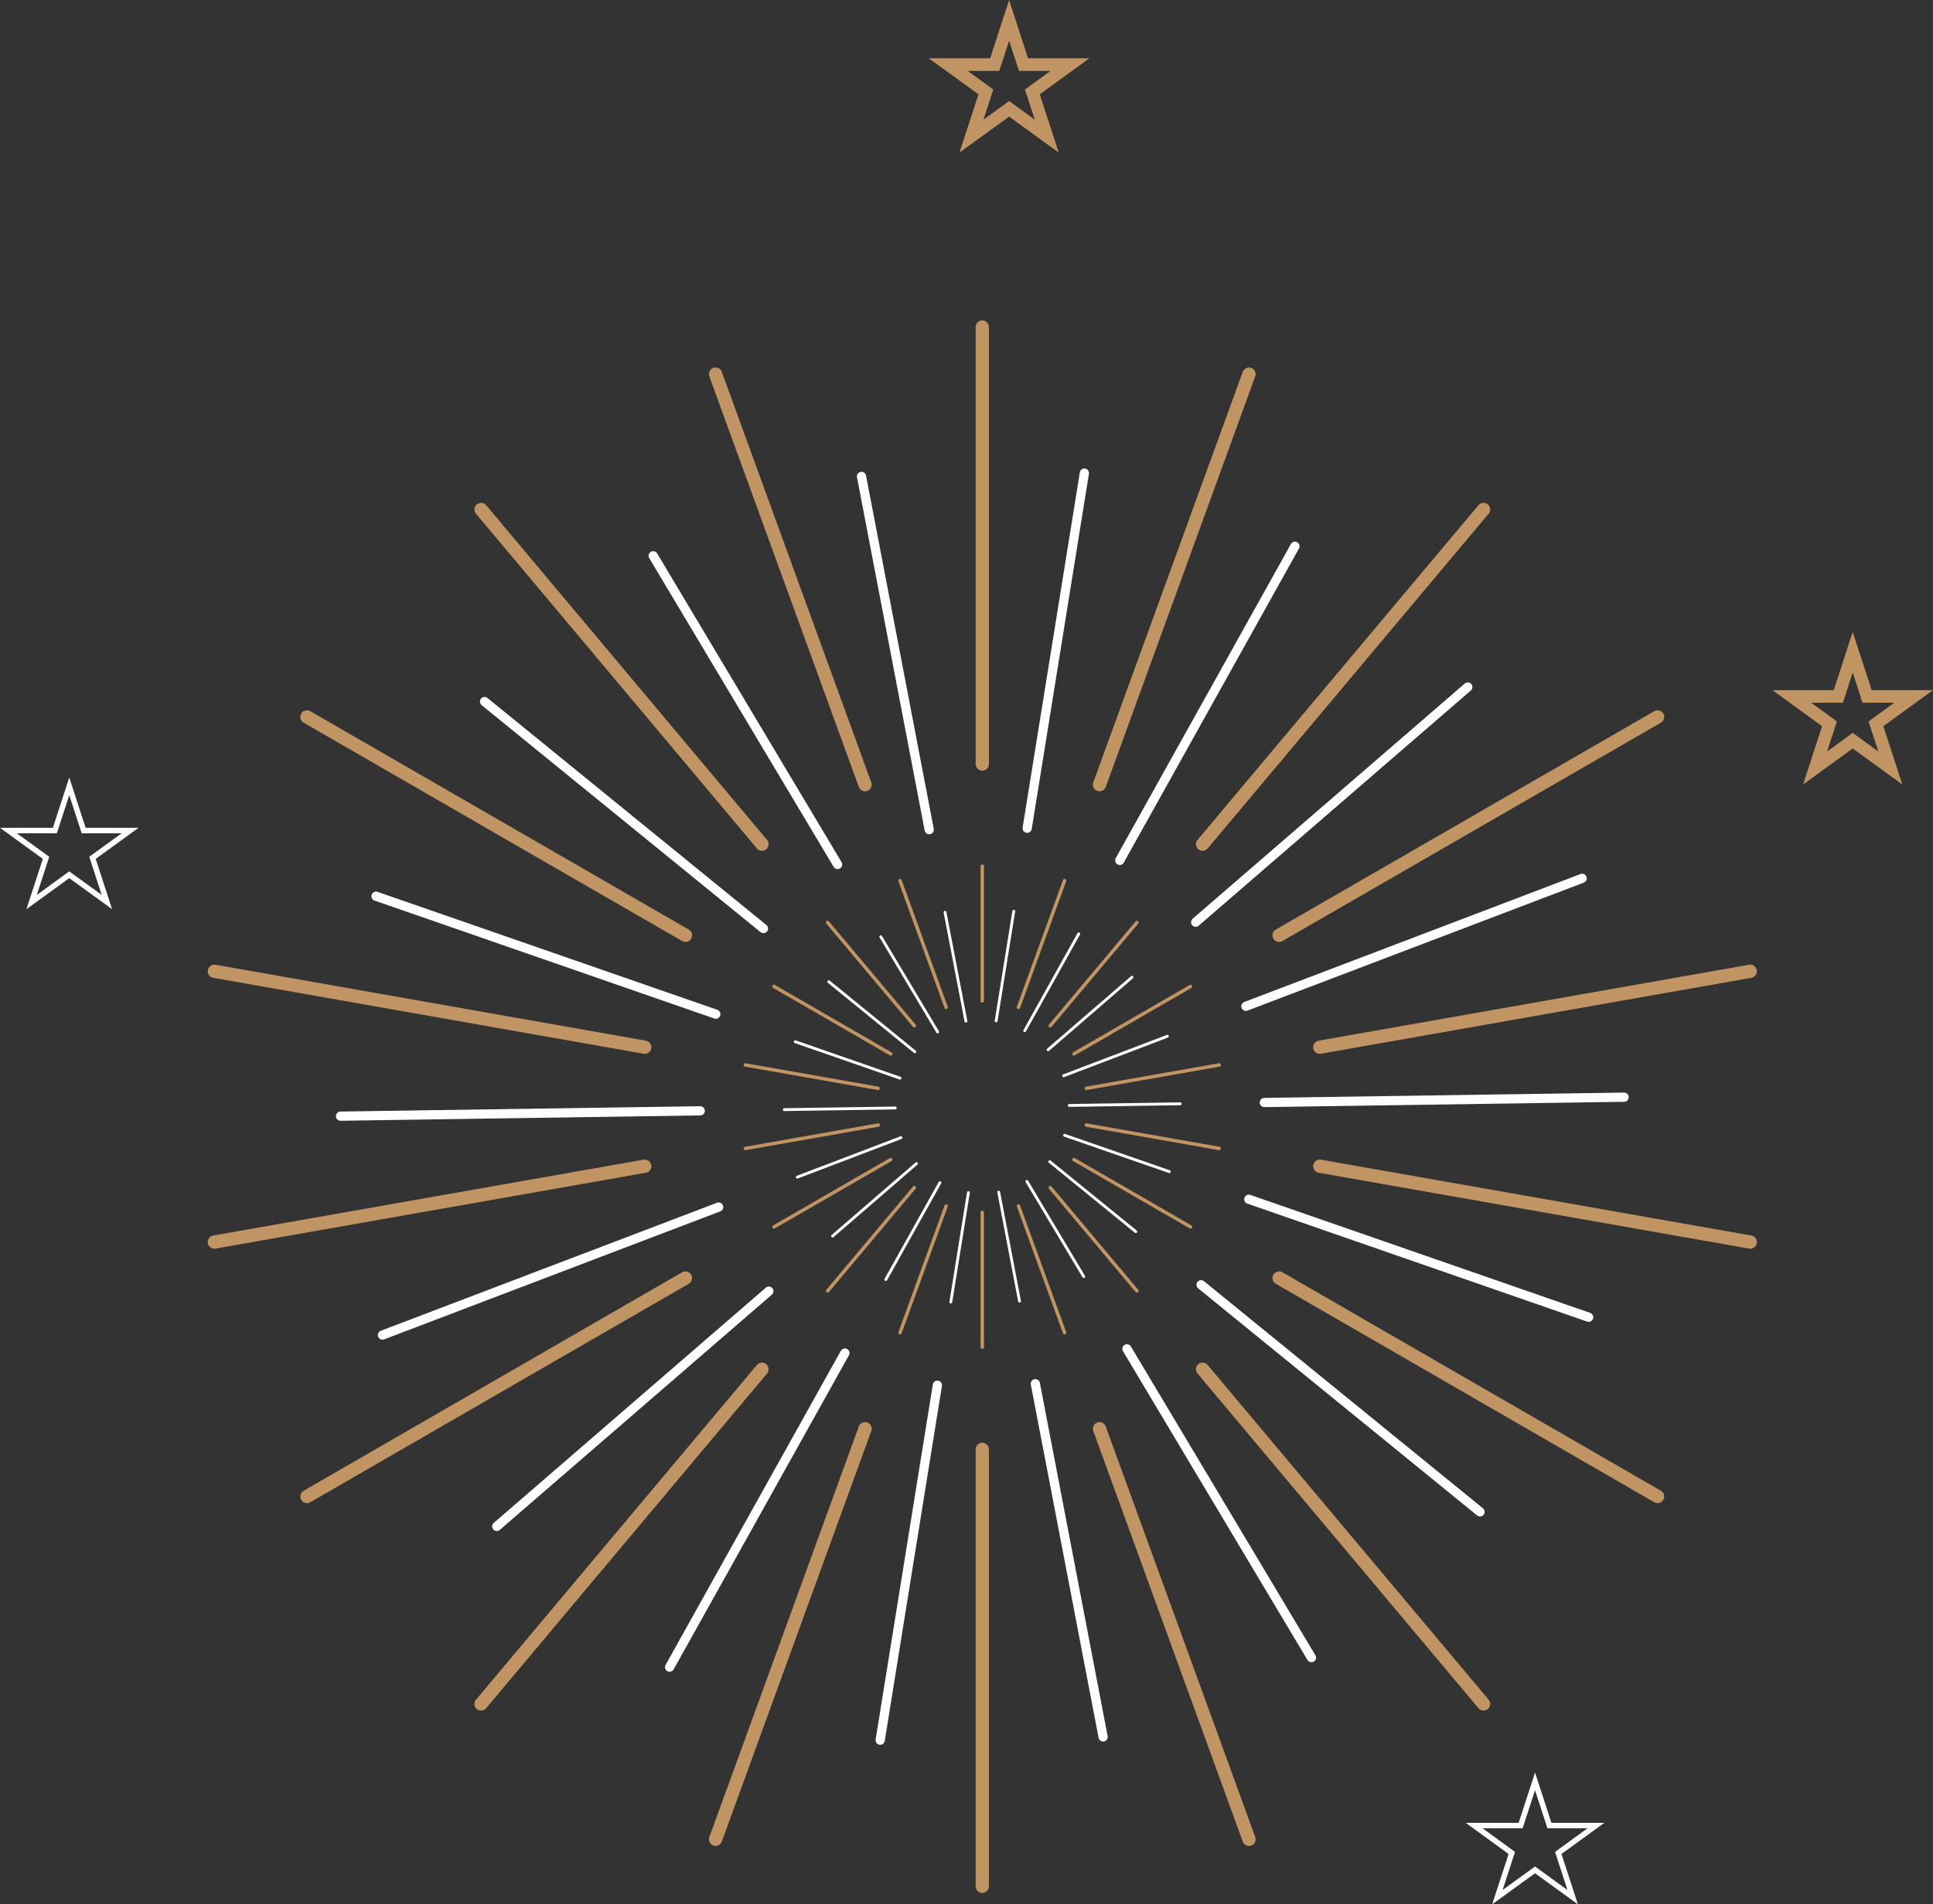 <?xml version="1.0" encoding="UTF-8"?> <svg xmlns="http://www.w3.org/2000/svg" viewBox="0 0 257.87 254.1"><rect x="0" y="0" width="257.87" height="254.1" fill="#333333" stroke="none"/> <defs> <style>.cls-1,.cls-2,.cls-3,.cls-4,.cls-5,.cls-6{fill:none;stroke-linecap:round;stroke-miterlimit:10;}.cls-1,.cls-4,.cls-6{stroke:#fff;}.cls-1{stroke-width:0.73px;}.cls-2,.cls-3,.cls-5{stroke:#c19463;}.cls-2{stroke-width:1.68px;}.cls-3{stroke-width:1.77px;}.cls-4{stroke-width:1.23px;}.cls-5{stroke-width:0.46px;}.cls-6{stroke-width:0.38px;}</style> </defs> <g id="Layer_2" data-name="Layer 2"> <g id="OBJECTS"> <polygon class="cls-1" points="9.24 104.92 11.16 110.82 17.36 110.82 12.34 114.46 14.26 120.36 9.24 116.72 4.22 120.36 6.14 114.46 1.12 110.82 7.32 110.82 9.24 104.92"></polygon> <polygon class="cls-2" points="134.62 2.72 136.54 8.62 142.74 8.62 137.72 12.26 139.64 18.16 134.62 14.52 129.6 18.16 131.52 12.26 126.5 8.62 132.7 8.62 134.62 2.72"></polygon> <polygon class="cls-2" points="247.16 87.03 249.08 92.93 255.28 92.93 250.26 96.58 252.18 102.48 247.16 98.83 242.14 102.48 244.06 96.58 239.04 92.93 245.24 92.93 247.16 87.03"></polygon> <polygon class="cls-1" points="204.78 237.69 206.7 243.59 212.9 243.59 207.88 247.24 209.8 253.14 204.78 249.5 199.76 253.14 201.68 247.24 196.66 243.59 202.86 243.59 204.78 237.69"></polygon> <line class="cls-3" x1="131.04" y1="43.64" x2="131.04" y2="101.94"></line> <line class="cls-3" x1="95.46" y1="49.92" x2="115.4" y2="104.7"></line> <line class="cls-3" x1="64.18" y1="67.98" x2="101.65" y2="112.64"></line> <line class="cls-3" x1="40.95" y1="95.66" x2="91.44" y2="124.8"></line> <line class="cls-3" x1="28.6" y1="129.6" x2="86.01" y2="139.73"></line> <line class="cls-3" x1="28.6" y1="165.73" x2="86.01" y2="155.61"></line> <line class="cls-3" x1="40.95" y1="199.68" x2="91.44" y2="170.53"></line> <line class="cls-3" x1="64.18" y1="227.36" x2="101.65" y2="182.7"></line> <line class="cls-3" x1="95.46" y1="245.42" x2="115.4" y2="190.64"></line> <line class="cls-3" x1="131.04" y1="251.69" x2="131.04" y2="193.39"></line> <line class="cls-3" x1="166.62" y1="245.42" x2="146.68" y2="190.64"></line> <line class="cls-3" x1="197.91" y1="227.36" x2="160.43" y2="182.7"></line> <line class="cls-3" x1="221.13" y1="199.68" x2="170.64" y2="170.53"></line> <line class="cls-3" x1="233.49" y1="165.73" x2="176.07" y2="155.61"></line> <line class="cls-3" x1="233.49" y1="129.6" x2="176.07" y2="139.73"></line> <line class="cls-3" x1="221.13" y1="95.66" x2="170.64" y2="124.8"></line> <line class="cls-3" x1="197.91" y1="67.98" x2="160.43" y2="112.64"></line> <line class="cls-3" x1="166.62" y1="49.92" x2="146.68" y2="104.7"></line> <line class="cls-4" x1="144.66" y1="63.13" x2="137.03" y2="110.51"></line> <line class="cls-4" x1="114.93" y1="63.57" x2="123.96" y2="110.7"></line> <line class="cls-4" x1="87.14" y1="74.16" x2="111.74" y2="115.35"></line> <line class="cls-4" x1="64.64" y1="93.61" x2="101.85" y2="123.9"></line> <line class="cls-4" x1="50.16" y1="119.58" x2="95.49" y2="135.32"></line> <line class="cls-4" x1="45.43" y1="148.93" x2="93.41" y2="148.22"></line> <line class="cls-4" x1="51.02" y1="178.14" x2="95.87" y2="161.06"></line> <line class="cls-4" x1="66.27" y1="203.67" x2="102.57" y2="172.28"></line> <line class="cls-4" x1="89.33" y1="222.45" x2="112.71" y2="180.54"></line> <line class="cls-4" x1="117.42" y1="232.2" x2="125.05" y2="184.83"></line> <line class="cls-4" x1="147.16" y1="231.76" x2="138.12" y2="184.63"></line> <line class="cls-4" x1="174.95" y1="221.18" x2="150.34" y2="179.98"></line> <line class="cls-4" x1="197.44" y1="201.73" x2="160.23" y2="171.43"></line> <line class="cls-4" x1="211.93" y1="175.76" x2="166.6" y2="160.02"></line> <line class="cls-4" x1="216.66" y1="146.4" x2="168.67" y2="147.11"></line> <line class="cls-4" x1="211.06" y1="117.2" x2="166.21" y2="134.27"></line> <line class="cls-4" x1="195.81" y1="91.67" x2="159.51" y2="123.05"></line> <line class="cls-4" x1="172.75" y1="72.89" x2="149.38" y2="114.8"></line> <line class="cls-5" x1="131.04" y1="115.58" x2="131.04" y2="133.56"></line> <line class="cls-5" x1="120.07" y1="117.51" x2="126.22" y2="134.41"></line> <line class="cls-5" x1="110.41" y1="123.09" x2="121.97" y2="136.86"></line> <line class="cls-5" x1="103.25" y1="131.62" x2="118.83" y2="140.62"></line> <line class="cls-5" x1="99.44" y1="142.1" x2="117.15" y2="145.22"></line> <line class="cls-5" x1="99.44" y1="153.24" x2="117.15" y2="150.12"></line> <line class="cls-5" x1="103.25" y1="163.71" x2="118.83" y2="154.72"></line> <line class="cls-5" x1="110.41" y1="172.25" x2="121.97" y2="158.47"></line> <line class="cls-5" x1="120.07" y1="177.82" x2="126.22" y2="160.92"></line> <line class="cls-5" x1="131.04" y1="179.76" x2="131.04" y2="161.77"></line> <line class="cls-5" x1="142.02" y1="177.82" x2="135.87" y2="160.92"></line> <line class="cls-5" x1="151.67" y1="172.25" x2="140.11" y2="158.47"></line> <line class="cls-5" x1="158.83" y1="163.71" x2="143.26" y2="154.72"></line> <line class="cls-5" x1="162.64" y1="153.24" x2="144.93" y2="150.12"></line> <line class="cls-5" x1="162.64" y1="142.1" x2="144.93" y2="145.22"></line> <line class="cls-5" x1="158.83" y1="131.62" x2="143.26" y2="140.62"></line> <line class="cls-5" x1="151.67" y1="123.09" x2="140.11" y2="136.86"></line> <line class="cls-5" x1="142.02" y1="117.51" x2="135.87" y2="134.41"></line> <line class="cls-6" x1="135.24" y1="121.59" x2="132.89" y2="136.21"></line> <line class="cls-6" x1="126.07" y1="121.73" x2="128.86" y2="136.26"></line> <line class="cls-6" x1="117.5" y1="124.99" x2="125.09" y2="137.7"></line> <line class="cls-6" x1="110.56" y1="130.99" x2="122.04" y2="140.34"></line> <line class="cls-6" x1="106.09" y1="139" x2="120.07" y2="143.86"></line> <line class="cls-6" x1="104.63" y1="148.06" x2="119.43" y2="147.84"></line> <line class="cls-6" x1="106.36" y1="157.07" x2="120.19" y2="151.8"></line> <line class="cls-6" x1="111.06" y1="164.94" x2="122.26" y2="155.26"></line> <line class="cls-6" x1="118.17" y1="170.73" x2="125.39" y2="157.81"></line> <line class="cls-6" x1="126.84" y1="173.74" x2="129.19" y2="159.13"></line> <line class="cls-6" x1="136.01" y1="173.61" x2="133.23" y2="159.07"></line> <line class="cls-6" x1="144.58" y1="170.34" x2="136.99" y2="157.64"></line> <line class="cls-6" x1="151.52" y1="164.34" x2="140.04" y2="155"></line> <line class="cls-6" x1="155.99" y1="156.33" x2="142.01" y2="151.48"></line> <line class="cls-6" x1="157.45" y1="147.28" x2="142.65" y2="147.5"></line> <line class="cls-6" x1="155.73" y1="138.27" x2="141.89" y2="143.54"></line> <line class="cls-6" x1="151.02" y1="130.39" x2="139.82" y2="140.07"></line> <line class="cls-6" x1="143.91" y1="124.6" x2="136.7" y2="137.53"></line> </g> </g> </svg> 
